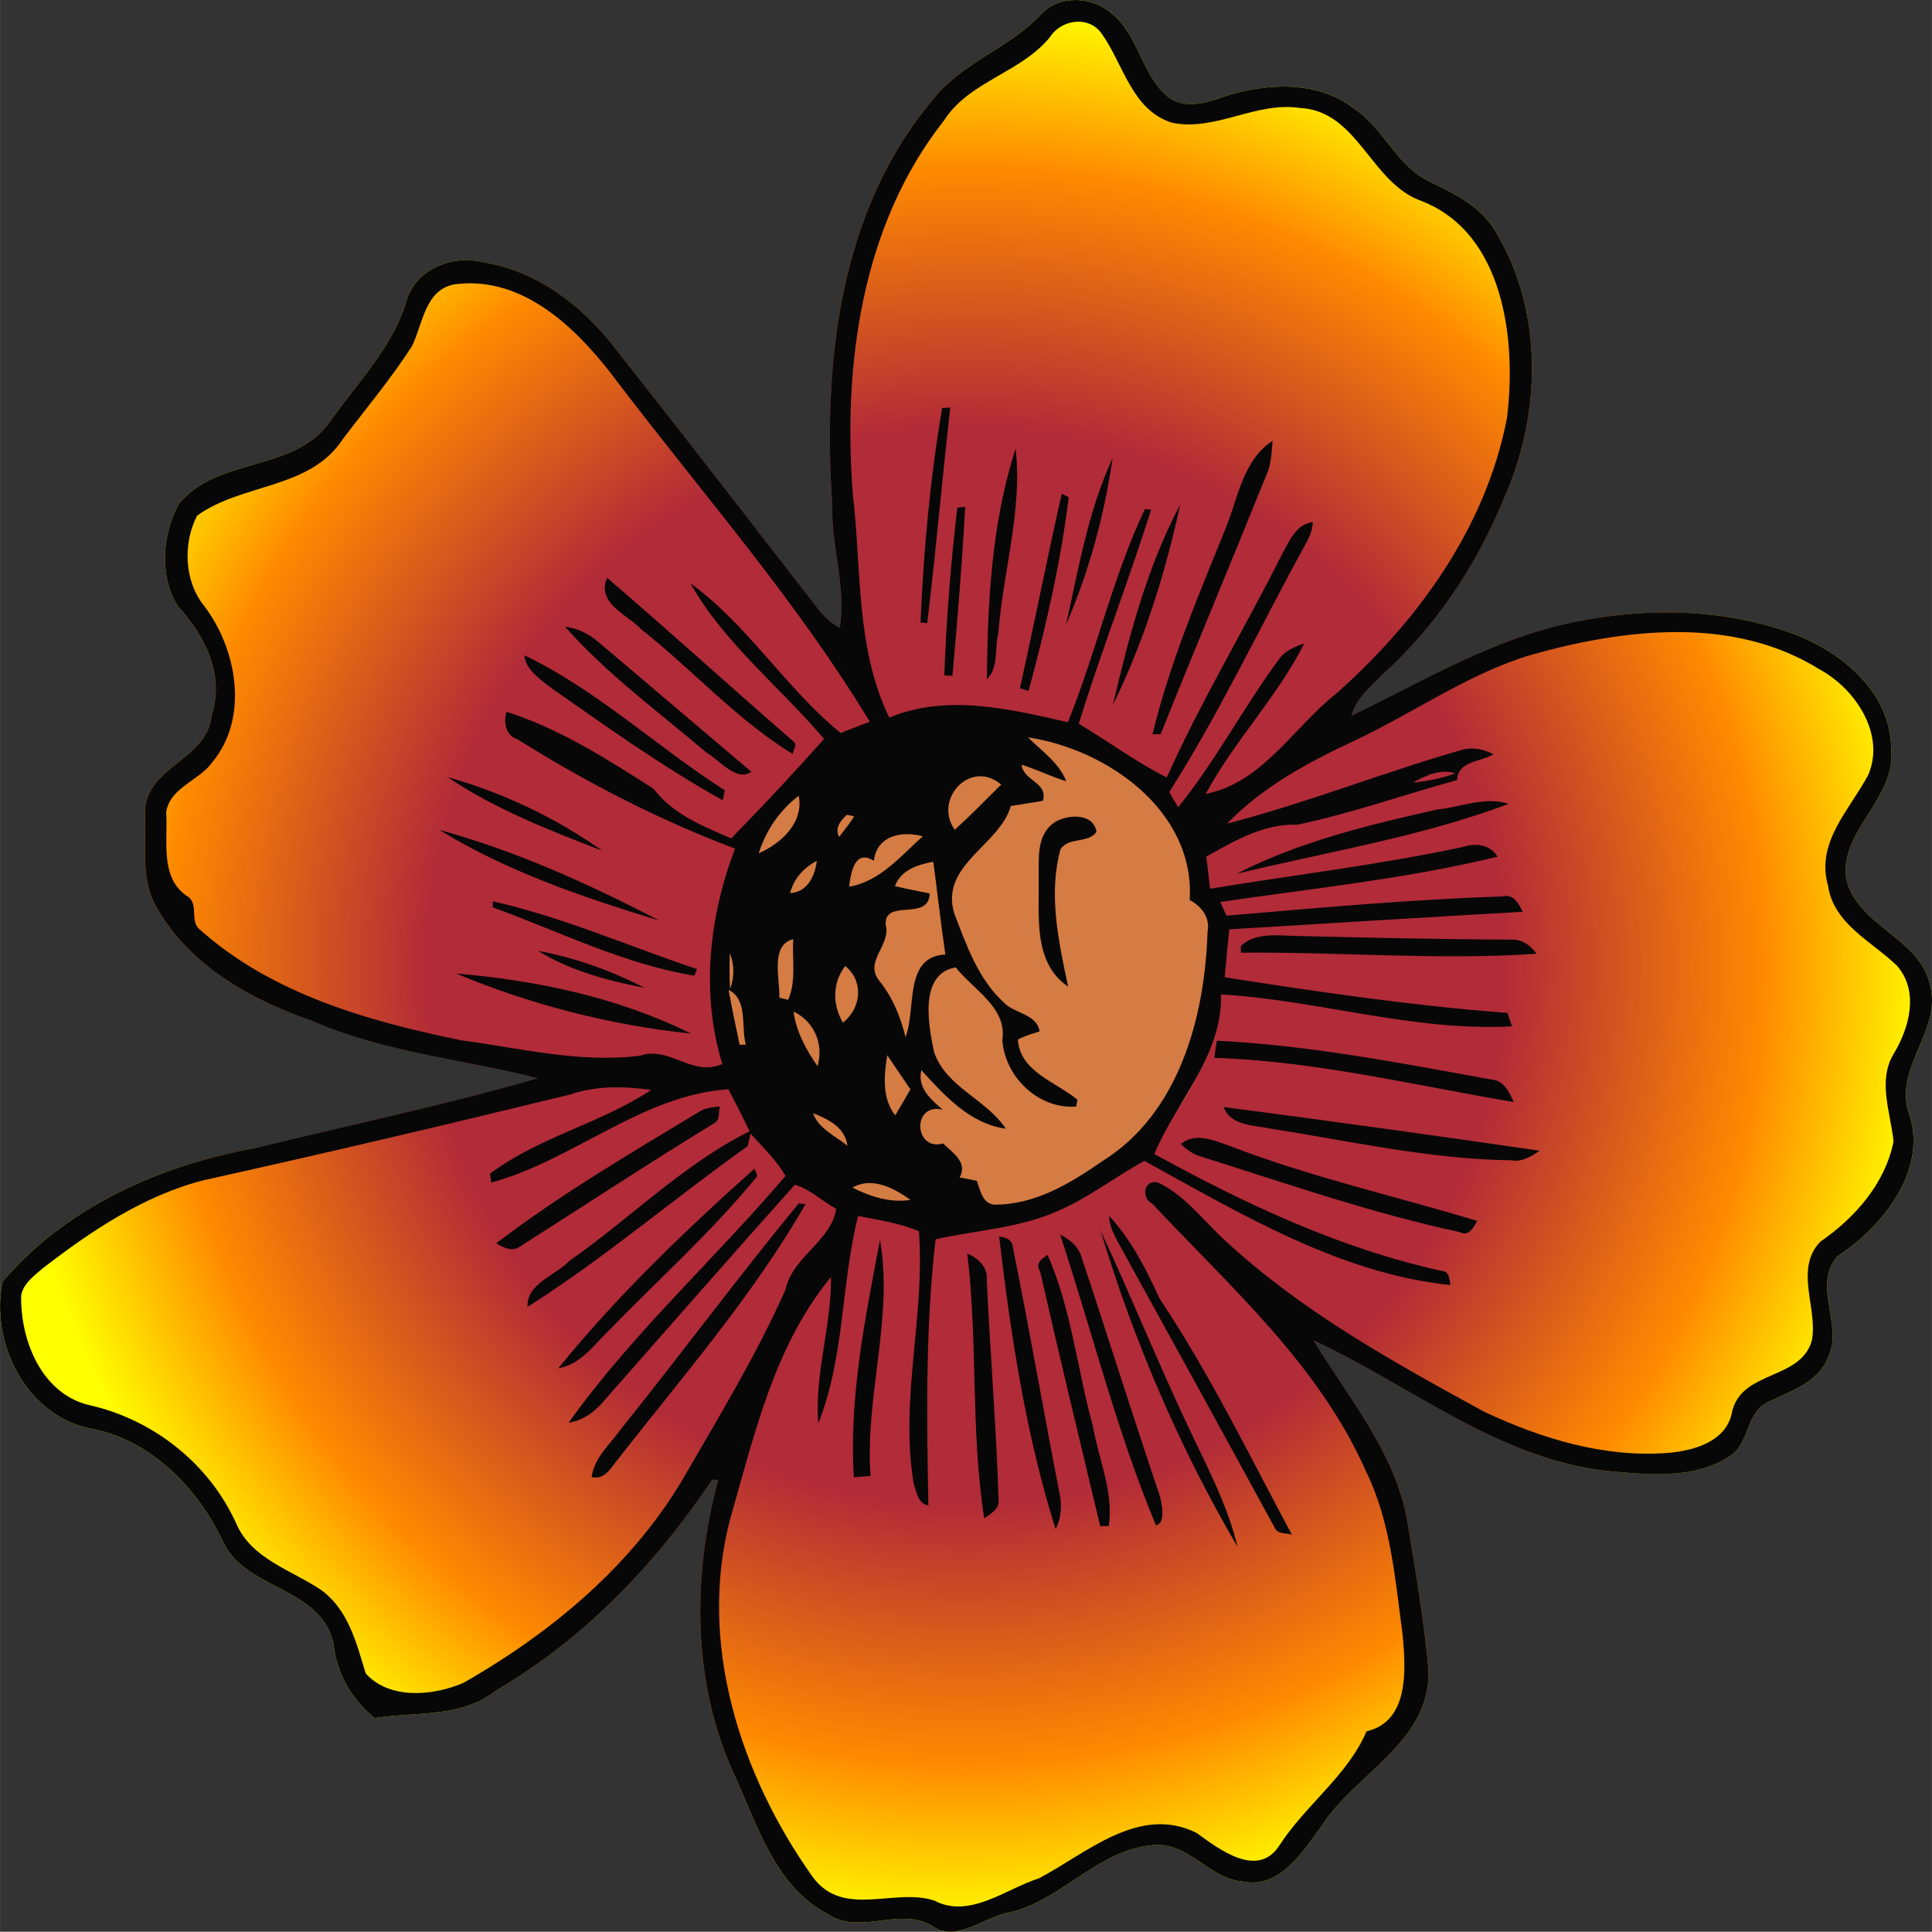 <?xml version="1.0" encoding="UTF-8"?>
<svg width="322.98mm" height="322.94mm" version="1.1" viewBox="0 0 1144.4 1144.3" xmlns="http://www.w3.org/2000/svg">
<rect x="0" y="0" width="1144.4" height="1144.3" fill="#333333" stroke="none"/>
<defs>
<radialGradient id="a" cx="1708.6" cy="495.22" r="572.21" gradientTransform="matrix(1 0 0 1 0 .063)" gradientUnits="userSpaceOnUse">
<stop stop-color="#b22b38" offset="0"/>
<stop stop-color="#b22b38" offset=".558"/>
<stop stop-color="#ff8a00" offset=".827"/>
<stop stop-color="#ff0" offset="1"/>
</radialGradient>
</defs>
<g transform="translate(863.64 76.923)">
<g transform="translate(-2e3)">
<path d="m1773.1-76.922c-7.689 0.056-15.234 2.86-20.453 8.822-18.912 20.062-47.127 28.412-64.164 50.662-55.312 65.913-64.762 156.79-59.137 239.45-0.713 24.488 8.425 48.538 4.475 72.963-5.338-2.725-9.762-6.987-13.287-11.725-39.025-50.125-77.7-100.51-117.1-150.34-19.575-26.6-47.451-49.249-80.826-54.449-17.375-4.575-38.362 3.325-44.912 20.938-7.963 29.312-30.375 50.837-47.15 75.162-21.85 28.15-65.624 19.412-88.174 46.887-10 18.05-11.939 42.813-0.639 60.738 15.912 17.238 27.814 40.7 19.977 64.562-2.188 26.188-38.613 30.263-39.588 56.926 1.125 19.837-3.376 42.036 8.574 59.549 19.888 33.012 54.975 52.201 90.375 64.551 42.625 18.688 89.325 22.65 133.85 34-55.35 16.125-112.15 27.787-168.21 41.537-55.75 10.125-111.86 35.175-148.85 78.975-7.425 35.412 13.277 78.338 50.727 86.75 36.162 6.062 64.187 34.588 79.574 66.625 12.9 29.512 57.688 26.775 65.676 60.725 1.75 17.788 10.638 33.051 24.312 44.426 24.438-3.913 51.474 0.149 72.174-16.426 52.1-30.45 94.501-74.925 127.86-124.79 0.9 0.025 2.699 0.075 3.611 0.088-15.312 56.912-15.587 119.01 8.926 173.45 14.188 30.337 24.163 67.201 56.113 83.863 18.5 12.588 42.011-4.287 61.023 6.551 15.25 11.262 32.039-5.825 47.539-7.838 30.75-7.737 51.698-37.238 84.211-39.625 20.812-1.975 33.05 20.049 53 21.574 22.1 4.325 35.539-17.862 46.664-33.037 20-31.013 62.724-48.6 63.361-90.225-2.362-30.338-7.912-60.426-12.688-90.488-7.225-40.462-34.887-72.775-55.574-106.9 57.638 26.662 109.46 70.563 175.03 77.525 23.612 2.075 50.25 4.963 71.225-8.6 12.225-7.338 9.65-26.063 22.912-32.238 13.362-6.45 30.012-11.661 35.787-26.799 9.075-19.188-9.562-41.95 5.25-59.5 27.212-17.662 54.988-52.451 41.963-86.551-7.188-26.612 19.862-47.362 13.188-73.85-6.15-29.738-46.525-35.912-50.275-66.637-0.4-27.725 30.426-45.575 27.139-74.188-0.35-32.912-29.138-56.776-57.625-67.514-41.475-15.25-87.214-15.963-130.2-7.088-47.312 9.5-89 34.839-131.9 55.539 2.413-9.887 10.827-16.625 17.539-23.688 31.762-28.438 56.086-64.551 72.299-103.89 22.55-50.012 24.512-111.39-4.4-159.21-8.588-14.862-24.25-22.475-39.062-29.625-19.762-9.363-27.325-31.923-45.162-43.586-21.762-16.662-52.1-14.864-76.875-6.727-10.45 3.8-24.038 7.625-33.5-0.35-15.575-13.362-16.837-36.574-33.287-49.299-5.787-5.025-13.62-7.716-21.309-7.66z" fill="url(#a)"/>
<ellipse cx="1711" cy="497.19" rx="148.78" ry="147.4" fill="#d47c43"/>
<path d="m1773.1-76.922c-7.689 0.056-15.234 2.86-20.453 8.822-18.912 20.062-47.127 28.412-64.164 50.662-55.312 65.913-64.762 156.79-59.137 239.45-0.713 24.488 8.425 48.538 4.475 72.963-5.338-2.725-9.762-6.987-13.287-11.725-39.025-50.125-77.7-100.51-117.1-150.34-19.575-26.6-47.451-49.249-80.826-54.449-17.375-4.575-38.362 3.325-44.912 20.938-7.963 29.312-30.375 50.837-47.15 75.162-21.85 28.15-65.624 19.412-88.174 46.887-10 18.05-11.939 42.813-0.639 60.738 15.912 17.238 27.814 40.7 19.977 64.562-2.188 26.188-38.613 30.263-39.588 56.926 1.125 19.837-3.376 42.036 8.574 59.549 19.888 33.012 54.975 52.201 90.375 64.551 42.625 18.688 89.325 22.65 133.85 34-55.35 16.125-112.15 27.787-168.21 41.537-55.75 10.125-111.86 35.175-148.85 78.975-7.425 35.412 13.277 78.338 50.727 86.75 36.162 6.062 64.187 34.588 79.574 66.625 12.9 29.512 57.688 26.775 65.676 60.725 1.75 17.788 10.638 33.051 24.312 44.426 24.438-3.913 51.474 0.149 72.174-16.426 52.1-30.45 94.501-74.925 127.86-124.79 0.9 0.025 2.699 0.075 3.611 0.088-15.312 56.912-15.587 119.01 8.926 173.45 14.188 30.337 24.163 67.201 56.113 83.863 18.5 12.588 42.011-4.287 61.023 6.551 15.25 11.262 32.039-5.825 47.539-7.838 30.75-7.737 51.698-37.238 84.211-39.625 20.812-1.975 33.05 20.049 53 21.574 22.1 4.325 35.539-17.862 46.664-33.037 20-31.013 62.724-48.6 63.361-90.225-2.362-30.338-7.912-60.426-12.688-90.488-7.225-40.462-34.887-72.775-55.574-106.9 57.638 26.662 109.46 70.563 175.03 77.525 23.612 2.075 50.25 4.963 71.225-8.6 12.225-7.338 9.65-26.063 22.912-32.238 13.362-6.45 30.012-11.661 35.787-26.799 9.075-19.188-9.562-41.95 5.25-59.5 27.212-17.662 54.988-52.451 41.963-86.551-7.188-26.612 19.862-47.362 13.188-73.85-6.15-29.738-46.525-35.912-50.275-66.637-0.4-27.725 30.426-45.575 27.139-74.188-0.35-32.912-29.138-56.776-57.625-67.514-41.475-15.25-87.214-15.963-130.2-7.088-47.312 9.5-89 34.839-131.9 55.539 2.413-9.887 10.827-16.625 17.539-23.688 31.762-28.438 56.086-64.551 72.299-103.89 22.55-50.012 24.512-111.39-4.4-159.21-8.588-14.862-24.25-22.475-39.062-29.625-19.762-9.363-27.325-31.923-45.162-43.586-21.762-16.662-52.1-14.864-76.875-6.727-10.45 3.8-24.038 7.625-33.5-0.35-15.575-13.362-16.837-36.574-33.287-49.299-5.787-5.025-13.62-7.716-21.309-7.66zm2.164 12.854c5.093 0.028 10.079 2.118 13.432 6.756 13.188 18.2 17.938 45.8 42.15 53.15 25.675 5.138 49.425-12.738 75.525-8.801 34.275 1.613 41.825 44.251 71.725 54.988 49.538 19.1 56.563 83.037 50.926 128.56-12.388 64.825-52.751 120.53-101.43 163.59-25.088 19.912-43.55 52.636-77 59.174 16.788-31.362 42.326-57.311 58.301-89.049-5.237 1.688-10.588 3.923-14.176 8.273-21.338 28.712-37.937 60.827-60.475 88.664-1.837-2.962-3.6-5.964-5.275-8.977 29.9-47.012 53.613-97.536 80.4-146.3 2.4-4.2 4.499-8.726 4.637-13.639-10.075 1.25-14.224 11.876-18.574 19.738-22.188 44.088-47.726 86.512-67.951 131.56-18.212-9.188-34.674-21.4-52.137-31.85 13.238-42.638 29.475-84.288 42.912-126.86-0.938-0.05-2.824-0.149-3.762-0.199-19.162 40.588-28.8 84.65-45.562 126.19-34.412-7.812-71.75-17.014-105.81-2.701-19.962-41.125-16.375-87.874-21.562-132.14-6.025-76.462 5.05-159.57 53.9-221.5 15-23.55 45.6-28.251 62.875-49.551 3.656-5.745 10.381-9.116 16.93-9.08zm-360.16 154.97c37.134 0.209 66.579 30.913 87.494 59.1 50.475 66.225 105.84 129.25 149.01 200.66-5.825 2.075-11.575 4.362-17.312 6.625-32.612-26.575-54.823-63.963-89.023-88.713 20.162 35.638 53.024 61.314 79.199 92.227-17.875 20.05-36.201 39.724-54.988 58.924-16.9-7.3-34.411-14.225-45.986-29.412-27.6-17.6-55.675-35.625-87.125-45.6-1.812 6.412-0.625 13.974 6.562 16.324 40.712 25.5 83.862 47.8 128.81 64.725-15.425 40.412-20.363 85.789-7.525 127.58-17.875 7.912-31.126-10.862-48.551-4.938-35.712 4.588-70.936-4.45-106.11-9.088-54.838-11.275-111.93-27.325-154.64-65.438-6.838-5.175-0.062-16.025-8.225-20.25-15.838-11.3-10.762-32.8-11.938-49.5 2.35-14.638 19.312-18.45 27.188-29.338 22.1-26.425 14.9-67.212-4.787-92.938-11.775-14.688-12.5-37.087-4.037-53.35 26.8-19.3 66.811-15.55 86.174-45.162 13.85-18.262 28.662-35.9 41.062-55.188 6.525-13.088 7.589-33.337 25.139-36.625 3.257-0.44 6.458-0.643 9.605-0.625zm284.12 73.662c-1.613 0.025-3.199 0.087-4.762 0.162-7.225 42.012-11.001 84.551-12.863 127.11 1 0.1 2.988 0.287 3.988 0.375 5.15-42.488 8.824-85.138 13.637-127.65zm190.94 19.676c-17.5 11.288-20.313 33.338-27.551 51.188-16.275 40.2-33.373 80.338-43.586 122.62 1.587-0.037 3.198-0.051 4.836-0.051 20.812-51.938 42.502-103.54 63.414-155.43 2.188-5.862 2.362-12.198 2.887-18.336zm-152.22 4.662c-14.225 43.875-16.575 90.775-17.025 136.59 7.188-7.025 4.424-18.475 6.824-27.4 2.7-36.35 14.439-73.062 10.201-109.19zm57.463 5.537c-14.425 31.162-20.202 65.412-27.602 98.699 13.65-31.388 22.689-64.874 27.602-98.699zm-30.139 21.125c-8.688 38.288-16.175 76.838-24.787 115.15 1.688 0.512 3.4 1.062 5.15 1.637 10.2-37.675 19-75.975 23.787-114.75-1.413-0.7-2.8-1.375-4.15-2.037zm70.176 6.412c-19.675 37.05-30.388 78.251-39.938 118.86 18.412-37.588 31.062-78.013 39.938-118.86zm-127.35 1.375c-1.587 0.113-3.139 0.251-4.664 0.426-3.913 32.988-6.511 66.112-7.711 99.324 1.575 0.075 3.162 0.176 4.787 0.301 3.013-33.312 5.763-66.651 7.588-100.05zm-212.12 41.988c-6.562 15.338 12.273 21.836 20.523 30.799 30.3 23.825 56.325 53.352 89.338 73.539 0.35-2.375 3.037-5.426 0.6-7.301-37-32.112-73.261-65.125-110.46-97.037zm-24.963 28.938c24.712 27.988 55.375 50.474 83.875 74.637 7.725 4.388 17.636 17.526 26.549 11.363-30.738-26.012-61.386-52.2-92.174-78.162-5.237-4.237-11.588-6.975-18.25-7.838zm658.79 3.217c29.612 0.048 58.706 6.083 84.438 22.133 21.112 11.4 39.05 38.313 28.838 62.338-10.925 20.775-31.375 39.974-23.838 65.949 3.312 22.538 26.037 32.875 40.725 47.162 13.288 15.05 7.513 36.677-1.824 52.164-9.8 16.075-1.788 35.048-0.15 52.086-5 24.888-22.912 45.226-43.35 59.264-15.638 16.362-1.376 39.3-5.014 58.463-6.5 23.638-41.312 17.625-47.199 42-3.087 17.912-22.375 23.3-37.938 24.662-37.625 3-75.026-8.425-108.8-24.287-53.575-29.262-107.77-59.177-152.91-100.85-12.962-11.638-23.575-26.561-39.412-34.523-9.113-3.712-11.688 8.374-4.426 12.074 46.1 49.275 98.775 95.451 126.56 158.49 14.788 30.175 17.301 64.362 21.738 97.199 1.8 20.1 4.024 50.913-21.426 56.838-11.125 26.188-36.525 43.975-51.875 68-12.912 19.275-35.562 1.75-48.824-7.85-34.025-16.9-65.038 12.086-93.438 26.961-19.738 6.287-40.937 24.113-61.887 13.15-23.562-7.812-54.001 10.726-72.076-14.074-42.762-60.163-68.199-138.4-48.861-211.95 14.438-49.975 25.899-102.15 59.736-143.41 0.338 29.088-9.875 57.488-7.537 86.738 15.7-39.15 13.412-82.338 23.6-122.86 12.062 2.475 24.6 4.151 36 9.014 3.862 49.85-11.561 100.04-2.986 149.96 1.637 4.812 2.599 11.551 8.611 12.514-0.975-52.588-1.8-105.29 4.287-157.66 24.038-5.35 49.388-6.552 72.15-16.664 18.35-7.8 34.075-20.362 51.562-29.762 56.938 31.238 115.4 66.625 181.18 73.537-0.463-3.55-0.588-8.199-5.176-8.424-60.212-13.175-116.42-39.738-170.16-69.213 13.225-31.562 40.388-58.325 39.525-94.537 57.675 3.413 114.21 22.112 172.35 18.912-0.925-2.663-1.838-5.314-2.676-7.951-56.162-4.237-111.91-12.411-167.55-21.111 0.85-9.488 1.762-18.938 2.762-28.375 57.938-3.55 115.88-7.112 173.84-10.412-2.425-4.812-5.512-10.964-12.35-9.076-54.488 1.8-108.86 6.751-163.16 11.389-1.238-2.725-2.513-5.413-3.713-8.113 54.875-8.1 110.24-13.674 164.26-26.824-4.15-7.05-12.713-8.375-20.025-5.875-49.687 10.638-100.17 16.648-150.27 24.836-0.762-6.375-1.3-12.673-2.275-18.961 16.788-9.45 33.962-19.602 54.074-18.977 32.012-6.713 63.012-17.749 94.562-26.424 0.388-11.45 14.125-10.7 21.6-15.287-5.588-2.763-11.887-4.313-18.074-2.801-46.95 13.4-92.562 31.663-139.81 43.9 21-21.725 47.776-36.201 74.863-48.863 35.012-16.325 66.998-39.387 104.21-50.824 27.806-7.894 57.938-13.832 87.551-13.783zm-682.86 13.732c0.775 8.075 8.163 13.288 14.025 18 33.75 23.712 67.412 47.763 103.47 67.9 0.412-1.975 0.826-3.926 1.264-5.863-40.05-25.625-76.176-59.75-118.76-80.037zm298.33 48.625c47.438 7.138 99.15 44.025 95.787 96.4 6.875 3.487 12.25 10.426 10.588 18.676-1.562 50.475-16.813 107.7-62.301 135.97-18.975 13.212-40.337 26.074-64.287 25.762-6.912-0.9-8.075-8.761-10.062-14.111-3.337-0.6-7.013-1.501-10.25-1.951 5.1-8.863-4.038-14.674-9.738-20.174-17.238 4.85-18.749-24.352-0.199-20.039-7.188-6.062-15.149-13-12.699-23.412 13.612 15.025 28.812 31.789 50.037 34.701-11.638-17.5-35.126-24.475-42.426-45.125-3.413-15.838-9.25-46.7 12.775-50.4 10.325 13.125 30.538 23.837 27.588 42.887 1.438 21.925 21.312 41.15 43.725 39.537 0.188-1.025 0.575-3.061 0.775-4.086-12.438-10.312-34.225-16.663-35.275-35.588 3.987-2.3 8.513-3.376 12.838-4.863-1.6-10.45-15.187-10.537-21.287-17.225-15.125-13.788-22.012-33.888-29.188-52.488-8.925-28.825 27.062-40.675 33.412-63.787 6.312-1 12.637-1.988 18.975-3.062 3.375-11-11.638-11.813-12.562-21.4 9 2.788 17.425 7.05 26.463 9.812-4.425-11.15-14.525-17.887-22.688-26.037zm246.62 20.371c2.175-0.053 4.367 0.214 6.555 0.904-8.05 3.1-16.575 4.638-25.1 5.525 5.644-3.216 12.019-6.269 18.545-6.43zm-274.55 2.689c3.949 0.069 8.109 1.554 12.068 4.928-9.088 9-18.05 18.162-27.5 26.787-10.078-14.16 1.328-31.96 15.432-31.715zm-315.82 0.516c28.125 18.962 60.112 31.462 91.625 43.6-27.638-19.55-59-34.487-91.625-43.6zm207.95 11.012c3.138 15.95-10.437 28.287-23.699 34.1 4.263-13.512 12.412-25.487 23.699-34.1zm409.94 3.213c-10.666-6e-3 -21.578 3.99-32.041 5.012-40.338 9.088-81.375 18.95-118.34 37.963 53.7-13 109.45-21.925 160.94-41.375-3.475-1.15-7.003-1.597-10.559-1.6zm-381.45 8.074c1.087 0.212 3.274 0.637 4.361 0.85-2.575 4.362-5.912 8.175-8.887 12.275-2.862-5.237 0.8-9.512 4.525-13.125zm135.92 1.105c-4.463-0.121-9.243 1.178-12.611 3.207-11.662 7.688-9.362 22.689-9.662 34.514 0.375 21.638-3.351 48.761 17.424 62.961-5.525-26.55-11.812-54.224-4.562-81.199 4.562-7.688 16.55-3.337 21.375-10.5-1.012-6.321-6.225-8.826-11.963-8.982zm-377.24 7.846c40.088 24.7 85.325 39.999 130.16 53.674-41.538-21.662-84.887-41.236-130.16-53.674zm276.81 2.525c3.166-0.028 6.418 0.431 9.502 1.287-13.112 11.662-25.276 26.712-43.613 29.812 1-8.525 3.363-22.425 14.676-15.312 1.2-11.241 9.937-15.703 19.436-15.787zm-53.262 15.824c-1 8.8-5.75 18.812-15.812 19.062 2.225-8.55 7.987-15.05 15.812-19.062zm68.988 0.475c2.462 18.312 4.45 36.687 7.162 54.975-24.888 1.238-17.099 32.375-23.611 48.963-3.013-12.288-7.764-23.788-15.764-33.688-8.812-11.325 7.351-20.912 4.014-32.85-1.087-15.95 25.774-1.701 26.049-18.576-6.925-1.425-13.762-2.675-20.562-4.35 3.6-9.675 13.488-12.662 22.713-14.475zm-260.95 23.449c0 0.9-0.014 2.713-0.014 3.613 39.512 14.3 77.563 33.6 119.4 40.475 0.5-1.325 1.038-2.625 1.588-3.9-40.262-13.512-79.45-30.788-120.97-40.188zm464.21 20.154c-7.706-0.055-15.283 0.898-21.072 6.359 0.012 0.988 0.038 2.95 0.051 3.938 58.238-0.537 117.17 4.575 175.07 0.65-3.2-4.65-8.024-8.325-13.887-8.375-42.175-0.163-84.364-1.114-126.51-2.139-4.359-5e-3 -9.029-0.4-13.652-0.434zm-286.21 2.309c-0.762 11.9 1.936 24.688-3.014 35.938-1.762-0.475-3.499-0.912-5.199-1.312 0.438-10.675-5.675-31.262 8.213-34.625zm-151.19 6.9c19.162 11.825 41.224 17.651 63.111 21.926-19.788-10.25-41.174-17.888-63.111-21.926zm113.59 1.312c2.775 7.075 2.825 14.187 0.15 21.35-0.325-7.162-0.388-14.262-0.15-21.35zm68.4 7.676c11.25 9.125 9.401 25.162-1.361 33.562-6.25-10.525-6.364-23.625 1.361-33.562zm-230.45 4.438c43.938 18.488 91.738 30.649 139.03 35.574-43.2-21.475-91.213-31.474-139.03-35.574zm161.34 9.662c11.7 5.912 7.187 21.913 10.225 32.463-0.912 0.025-2.75 0.075-3.662 0.1-2.263-10.862-4.65-21.675-6.562-32.562zm38.5 12.912c12.188 5.725 18.062 19.4 14.188 32.312-6.725-9.738-12.662-20.412-14.188-32.312zm250.72 17.238c-0.55 3.325-1.038 6.712-1.463 10.162 59.975 1.9 118.45 16.261 177.38 26.174-2.737-5.912-5.787-12.812-13.162-13.312-53.875-9.825-107.95-20.311-162.75-23.023zm-195.25 8.549c4.6 6.675 9.113 13.526 13.75 20.264-2.975 5.138-5.938 10.3-8.988 15.412-7.963-10.025-6.662-23.801-4.762-35.676zm-161.19 19.061c7.138-0.084 14.306 0.534 21.356 1.578-30.038 19.875-66.438 27.836-95.488 49.611 0.225 1.712 0.475 3.45 0.75 5.213 48.612-13.1 89.001-51.762 140.51-55.262 4.312 8.2 8.5 16.498 12.525 24.898-39.3 19.55-70.927 51.827-106.85 76.852-7.875 8.488-25.461 13.437-24.648 27.137 45.488-28.725 86.511-64.075 130.4-95.213 0.425-1.863 1.276-5.6 1.701-7.463 7.15 8.1 15.225 15.701 20.713 25.113-41.975 49.325-90.801 93.375-128.51 146.22 8.4-1.35 15.538-6.349 20.863-12.861 37.638-42.75 75.149-85.651 113.11-128.08 9.15 2.5 16.238 9.826 24.562 14.201-3.125 19.412-25.812 28.2-30.037 47.85-16.725 37.688-38.15 73.075-58.775 108.72-30.45 53.4-79.161 94.075-131.96 124.22-17.825 7.775-43.988 10.138-57.963-5.574-5.5-17.962-10.162-37.638-26.475-49.463-17.7-11.9-41.326-18.3-50.363-39.65-15.962-34.95-48.224-60.6-85.449-69.475-29.325-5.925-42.325-38.338-41.812-65.25 1.275-7.138 7.675-11.713 12.787-16.113 28.738-22.162 59.724-43.036 95.324-52.174 72.412-16.038 144.63-33.101 216.68-50.676 8.754-3.002 17.88-4.269 27.057-4.377zm62.106 11.365c-3.8 0.388-7.512 0.599-10.912 2.299-41.338 24.95-83.125 49.388-121.59 78.713 4 2.4 8.825 5.125 13.5 2.287 38.5-24.5 76.663-49.575 115.59-73.412 3.688-1.762 2.337-6.924 3.412-9.887zm298.35 0.287c4.188 11.162 17.664 10.737 27.389 12.725 47.475 7.45 94.774 18.201 143.01 18.863 6.35 1.137 11.863-2.275 16.801-5.688-62.325-9.088-124.75-17.7-187.2-25.9zm-243.2 3.662c9 3.538 19.061 8.438 20.361 19.301-7.1-5.875-17.174-10.076-20.361-19.301zm229.07 14.635c-3.921-0.128-7.722 0.795-11.135 3.641 3.2 3.2 6.95 5.963 11.375 7.275 50.825 15.988 101.32 33.625 153.49 44.838 5.75 3.013 8.463-2.789 10.562-6.602-48.3-14.625-97.711-25.724-144.92-43.762-5.961-2.039-12.83-5.176-19.365-5.391zm-263.75 18.229c-41.012 36.588-81.462 75.412-116.2 118.22 12.888-1.962 20.636-13.425 29.424-21.775 29.212-30.25 60.839-58.338 87.514-90.938 1.913-1.65-0.301-3.712-0.738-5.512zm68.084 8.545c8.673-0.053 17.32 4.918 24.328 9.967-12 1.887-23.849-1.961-34.424-7.299 3.305-1.856 6.702-2.647 10.096-2.668zm-41.883 12.004c-36.025 43.775-69.751 89.412-105.24 133.62-6.45 8.975-15.874 16.988-17.449 28.5 7.975 1.875 11.399-5.625 15.574-10.5 38.462-49.225 79.912-96.874 111.12-151.11-1-0.125-3.012-0.389-4.012-0.514zm183.79 7.389c0.388 8.85 5.974 16.113 9.799 23.775 29.662 53.738 59.288 107.52 88.588 161.45 1.938 3.587 6.713 2.475 9.938 3.688-25.225-47.188-48.799-95.525-78.512-140.16-7.938-17.375-16.65-34.662-29.812-48.75zm-5.037 8.611c19.575 65.125 46.862 128.94 81.225 187.54-5.75-23.75-17.051-45.601-27.514-67.514-18.862-39.575-35.211-80.288-53.711-120.03zm-23.9 2.539c18.9 57.362 33.487 116.29 56.699 172.15 6.075-0.95 3.55-13.599 2.062-18.174-15.738-46.6-30.412-93.575-45.975-140.22-1.725-6.638-6.95-10.862-12.787-13.75zm-36.139 1.148c6.875 58.288 15.777 117.28 33.414 173.28 3.612-6.912 3.888-14.925 2.125-22.412-9.412-48.212-17.725-96.65-27.463-144.78-0.338-4.388-4.351-5.738-8.076-6.088zm-70.574 2.039c-8.8 46.2-18.412 93.2-15.512 140.56 3.3-0.212 6.599-0.562 9.924-0.812-3.513-46.7 13.675-93.612 5.588-139.75zm51.699 7.924c6.287 52.088 1.927 105.11 10.039 156.91 3.538-2.487 8.387-4.973 8.537-9.898-1.35-43.575-4.926-87.077-7.014-130.6 0.963-8.1-4.912-13.412-11.562-16.412zm47.562 0.889c-3.362 2.35-7.599 4.737-4.361 10 11.45 50.312 23.536 100.5 35.549 150.7 1.663-0.05 3.35-0.075 5.062-0.062 3.038-20.212-6.138-39.737-9.438-59.387-9.312-33.588-12.675-69.238-26.812-101.25z" fill="#070707"/>
</g>
</g>
</svg>

